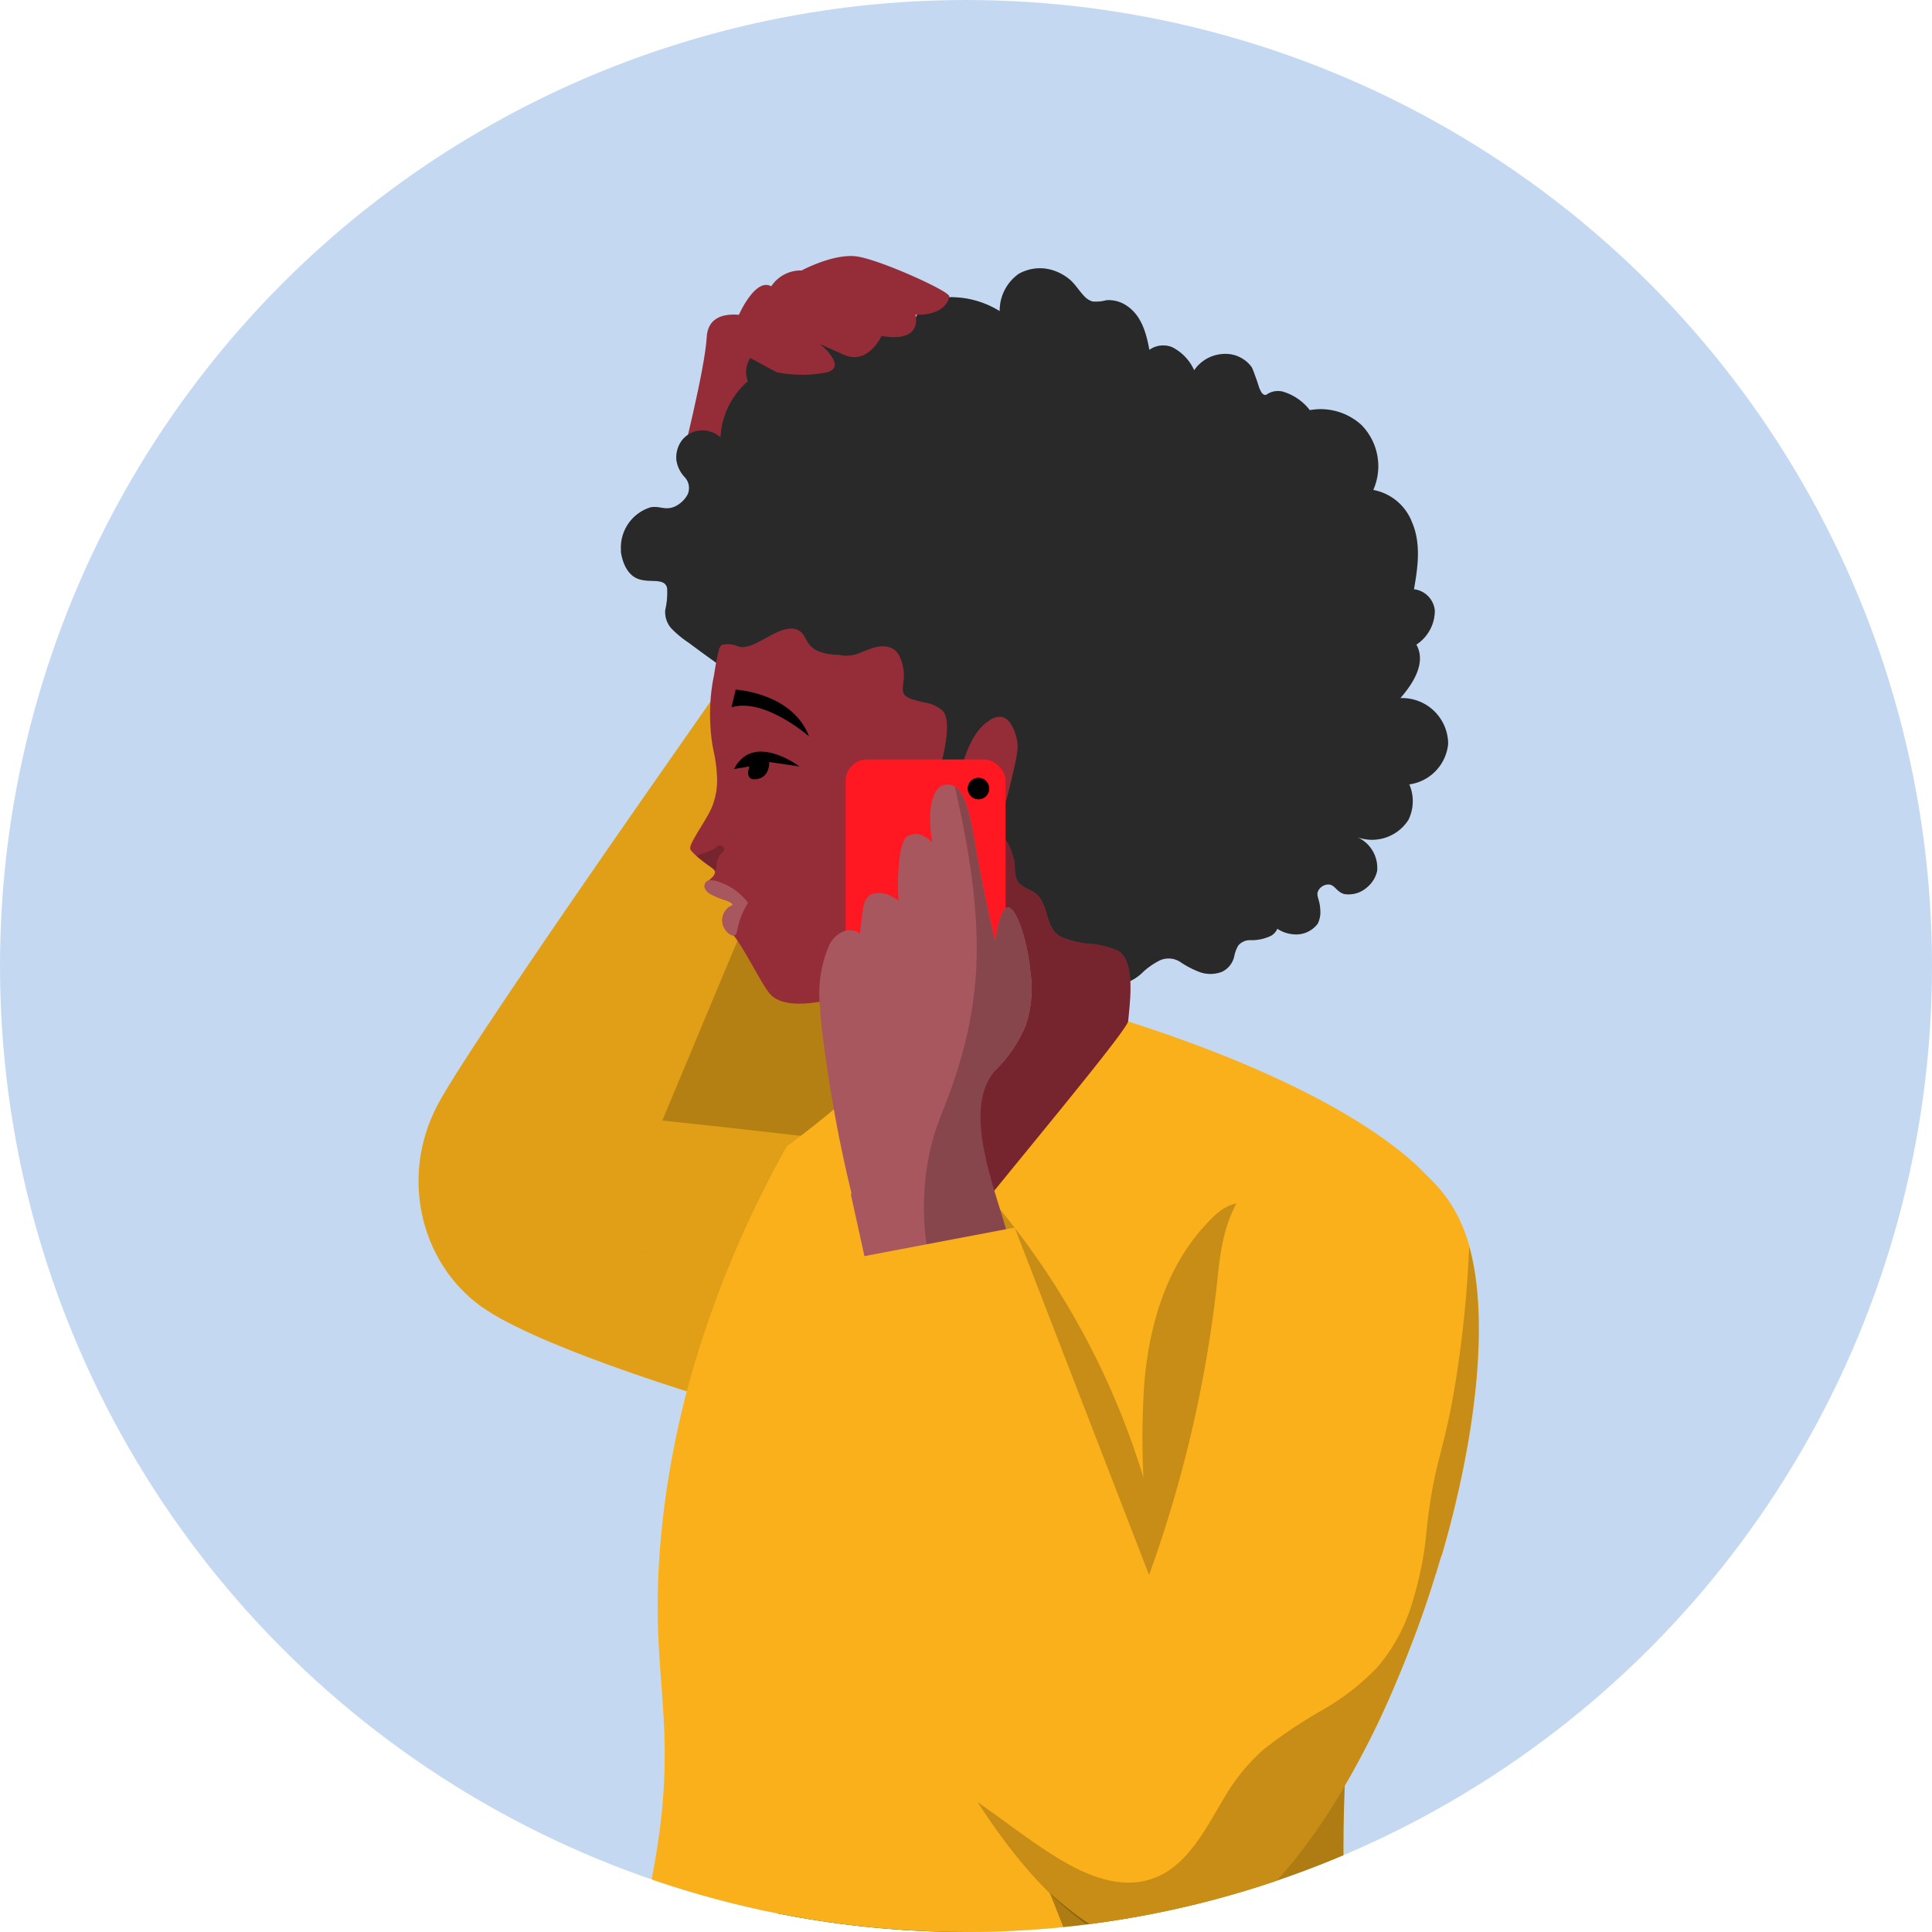 <svg id="Illustration_3" data-name="Illustration 3" xmlns="http://www.w3.org/2000/svg" xmlns:xlink="http://www.w3.org/1999/xlink" width="200" height="200" viewBox="0 0 200 200">
  <defs>
    <clipPath id="clip-path">
      <circle id="Ellipse_176" data-name="Ellipse 176" cx="100" cy="100" r="100" transform="translate(0.3)" fill="none"/>
    </clipPath>
  </defs>
  <g id="Group_41374" data-name="Group 41374" transform="translate(-0.3)">
    <circle id="Ellipse_174" data-name="Ellipse 174" cx="100" cy="100" r="100" transform="translate(0.3)" fill="#c4d9f1"/>
    <g id="Group_41373" data-name="Group 41373" clip-path="url(#clip-path)">
      <g id="Group_41372" data-name="Group 41372">
        <path id="Path_30979" data-name="Path 30979" d="M74.82,145.09s-17.5-5.14-24.13-9.45-9.14-13.45-5.15-21.15,39.75-58.1,39.75-58.1L107,108.65Z" fill="#f9b01b"/>
        <path id="Path_30980" data-name="Path 30980" d="M74.82,145.09s-17.5-5.14-24.13-9.45-9.14-13.45-5.15-21.15,39.75-58.1,39.75-58.1L107,108.65Z" opacity="0.1"/>
        <path id="Path_30981" data-name="Path 30981" d="M91.2,118.52s-13.4-1.6-22.34-2.52L80.75,87.56l29.73,9.58Z" opacity="0.2" style="mix-blend-mode: multiply;isolation: isolate"/>
        <path id="Path_30982" data-name="Path 30982" d="M70.8,47.96s2.48-9.74,2.66-13.06,4.38-2.13,4.38-2.13l4.96,7.04Z" fill="#942d38"/>
        <g id="Group_41365" data-name="Group 41365" style="mix-blend-mode: multiply;isolation: isolate">
          <path id="Path_30983" data-name="Path 30983" d="M76.79,44.91c2.02-.47,2.73-.72,2.84-2.96a4.126,4.126,0,0,1,2.14-3.27l-3.71-3.51a121.329,121.329,0,0,1-6.79,11.68c1.87-.53,3.55-1.48,5.52-1.94Z" fill="#942d38"/>
        </g>
        <g id="Group_41369" data-name="Group 41369">
          <g id="Group_41366" data-name="Group 41366">
            <path id="Path_30984" data-name="Path 30984" d="M64.57,57.04c.01.15.23,2.13,1.59,2.8,1.15.57,2.67-.03,3.11.79a.963.963,0,0,1,.09.25,7.793,7.793,0,0,1-.19,2.25,2.542,2.542,0,0,0,.61,1.9,10.585,10.585,0,0,0,1.82,1.51c.66.49,1.33.99,2,1.47,1.36.98,2.75,1.93,4.19,2.79A32.014,32.014,0,0,0,82.12,73a23.644,23.644,0,0,0,2.32.82c.81.24,1.64.42,2.45.7a6.715,6.715,0,0,1,2.18,1.19,14.493,14.493,0,0,1,1.74,1.85c1.11,1.35,2.18,2.72,3.24,4.11,2.13,2.79,4.21,5.63,6.38,8.4a81.338,81.338,0,0,0,6.9,7.83c1.93,1.89,4.61,3.99,7.47,3.19l.21.32a.266.266,0,0,0,.1.42c.07.03.15.05.22.08.02.03.05.07.07.1a.262.262,0,0,0,.45-.02,4.8,4.8,0,0,0,2.85-1.44,7.729,7.729,0,0,1,1.66-1.13,2.218,2.218,0,0,1,2.09.14,9.591,9.591,0,0,0,2.16,1.11,3.328,3.328,0,0,0,2.16-.06,2.307,2.307,0,0,0,1.29-1.59,3.634,3.634,0,0,1,.43-1.15,1.593,1.593,0,0,1,1.18-.55,4.613,4.613,0,0,0,2.23-.46,1.56,1.56,0,0,0,.63-.72,3.393,3.393,0,0,0,1.51.56,2.8,2.8,0,0,0,2.67-1.08,2.675,2.675,0,0,0,.26-1.45c-.03-1.05-.47-1.42-.21-1.96a1.222,1.222,0,0,1,1.02-.65c.7-.02.83.74,1.67.99a2.858,2.858,0,0,0,2.36-.69,3.07,3.07,0,0,0,1.05-1.7,3.488,3.488,0,0,0-2.04-3.49,4.472,4.472,0,0,0,5.28-1.8,4.39,4.39,0,0,0,.09-3.67,4.691,4.691,0,0,0,4.02-4.19,4.762,4.762,0,0,0-4.95-4.74c1.29-1.47,2.72-3.65,1.66-5.54a4.2,4.2,0,0,0,1.91-3.53,2.449,2.449,0,0,0-2.16-2.2c.41-2.29.75-4.77-.21-6.96a5.337,5.337,0,0,0-4-3.32,6.085,6.085,0,0,0-1.23-6.73,6.257,6.257,0,0,0-5.34-1.53,5.467,5.467,0,0,0-2.8-1.92,2.08,2.08,0,0,0-1.43.16c-.2.1-.31.26-.53.15a.756.756,0,0,1-.31-.35,2.776,2.776,0,0,1-.25-.62c-.19-.6-.56-1.6-.68-1.85a3.356,3.356,0,0,0-3.07-1.38,3.87,3.87,0,0,0-2.9,1.68,4.937,4.937,0,0,0-2.26-2.38,2.461,2.461,0,0,0-2.38.27c-.32-1.75-.82-3.59-2.39-4.6a3.269,3.269,0,0,0-2.06-.54,4.147,4.147,0,0,1-1.44.13,1.947,1.947,0,0,1-.87-.57c-.51-.53-.88-1.17-1.43-1.66a5.094,5.094,0,0,0-2-1.06,4.445,4.445,0,0,0-3.35.44,4.663,4.663,0,0,0-1.95,3.85,9.6,9.6,0,0,0-5.43-1.44,3.955,3.955,0,0,0-2.68,1.17,2.875,2.875,0,0,0-.75,1.68c-1.04-.95-2.32-1.91-3.77-1.73a2.729,2.729,0,0,0-2.3,1.82,3.763,3.763,0,0,0-4.1-1.24,2.876,2.876,0,0,0-1.66,3.4c-1.47-.3-3.16-.51-4.4.45a2.663,2.663,0,0,0-.98,3.15,8.212,8.212,0,0,0-2.83,5.81,2.729,2.729,0,0,0-.93-.55,2.677,2.677,0,0,0-3.21,1.06,3.039,3.039,0,0,0-.44,1.74,3.24,3.24,0,0,0,.82,1.81,1.654,1.654,0,0,1,.36,1.84,2.941,2.941,0,0,1-1.31,1.25c-1.01.45-1.56-.08-2.5.08a4.345,4.345,0,0,0-3.09,4.51Z" fill="#333"/>
            <path id="Path_30985" data-name="Path 30985" d="M64.57,57.04c.01.15.23,2.13,1.59,2.8,1.15.57,2.67-.03,3.11.79a.963.963,0,0,1,.09.25,7.793,7.793,0,0,1-.19,2.25,2.542,2.542,0,0,0,.61,1.9,10.585,10.585,0,0,0,1.82,1.51c.66.49,1.33.99,2,1.47,1.36.98,2.75,1.93,4.19,2.79A32.014,32.014,0,0,0,82.12,73a23.644,23.644,0,0,0,2.32.82c.81.24,1.64.42,2.45.7a6.715,6.715,0,0,1,2.18,1.19,14.493,14.493,0,0,1,1.74,1.85c1.11,1.35,2.18,2.72,3.24,4.11,2.13,2.79,4.21,5.63,6.38,8.4a81.338,81.338,0,0,0,6.9,7.83c1.93,1.89,4.61,3.99,7.47,3.19l.21.32a.266.266,0,0,0,.1.42c.07.03.15.05.22.08.02.03.05.07.07.1a.262.262,0,0,0,.45-.02,4.8,4.8,0,0,0,2.85-1.44,7.729,7.729,0,0,1,1.66-1.13,2.218,2.218,0,0,1,2.09.14,9.591,9.591,0,0,0,2.16,1.11,3.328,3.328,0,0,0,2.16-.06,2.307,2.307,0,0,0,1.29-1.59,3.634,3.634,0,0,1,.43-1.15,1.593,1.593,0,0,1,1.18-.55,4.613,4.613,0,0,0,2.23-.46,1.56,1.56,0,0,0,.63-.72,3.393,3.393,0,0,0,1.51.56,2.8,2.8,0,0,0,2.67-1.08,2.675,2.675,0,0,0,.26-1.45c-.03-1.05-.47-1.42-.21-1.96a1.222,1.222,0,0,1,1.02-.65c.7-.02.83.74,1.67.99a2.858,2.858,0,0,0,2.36-.69,3.07,3.07,0,0,0,1.05-1.7,3.488,3.488,0,0,0-2.04-3.49,4.472,4.472,0,0,0,5.28-1.8,4.39,4.39,0,0,0,.09-3.67,4.691,4.691,0,0,0,4.02-4.19,4.762,4.762,0,0,0-4.95-4.74c1.29-1.47,2.72-3.65,1.66-5.54a4.2,4.2,0,0,0,1.91-3.53,2.449,2.449,0,0,0-2.16-2.2c.41-2.29.75-4.77-.21-6.96a5.337,5.337,0,0,0-4-3.32,6.085,6.085,0,0,0-1.23-6.73,6.257,6.257,0,0,0-5.34-1.53,5.467,5.467,0,0,0-2.8-1.92,2.08,2.08,0,0,0-1.43.16c-.2.1-.31.26-.53.15a.756.756,0,0,1-.31-.35,2.776,2.776,0,0,1-.25-.62c-.19-.6-.56-1.6-.68-1.85a3.356,3.356,0,0,0-3.07-1.38,3.87,3.87,0,0,0-2.9,1.68,4.937,4.937,0,0,0-2.26-2.38,2.461,2.461,0,0,0-2.38.27c-.32-1.75-.82-3.59-2.39-4.6a3.269,3.269,0,0,0-2.06-.54,4.147,4.147,0,0,1-1.44.13,1.947,1.947,0,0,1-.87-.57c-.51-.53-.88-1.17-1.43-1.66a5.094,5.094,0,0,0-2-1.06,4.445,4.445,0,0,0-3.35.44,4.663,4.663,0,0,0-1.95,3.85,9.6,9.6,0,0,0-5.43-1.44,3.955,3.955,0,0,0-2.68,1.17,2.875,2.875,0,0,0-.75,1.68c-1.04-.95-2.32-1.91-3.77-1.73a2.729,2.729,0,0,0-2.3,1.82,3.763,3.763,0,0,0-4.1-1.24,2.876,2.876,0,0,0-1.66,3.4c-1.47-.3-3.16-.51-4.4.45a2.663,2.663,0,0,0-.98,3.15,8.212,8.212,0,0,0-2.83,5.81,2.729,2.729,0,0,0-.93-.55,2.677,2.677,0,0,0-3.21,1.06,3.039,3.039,0,0,0-.44,1.74,3.24,3.24,0,0,0,.82,1.81,1.654,1.654,0,0,1,.36,1.84,2.941,2.941,0,0,1-1.31,1.25c-1.01.45-1.56-.08-2.5.08a4.345,4.345,0,0,0-3.09,4.51Z" opacity="0.2" style="mix-blend-mode: multiply;isolation: isolate"/>
            <path id="Path_30986" data-name="Path 30986" d="M120.51,119.98q-1.455,1.035-3.06,2.01c-9.6,5.74-19.69,6.96-27.43,6.83.4-3.43.8-6.87,1.2-10.3q1-8.655,2-17.3c-8.89,3.54-12.1,3-13.25,1.62-.81-.95-2.54-4.5-3.72-6a2.7,2.7,0,0,0-.58-.59c-.06-.04-.24-.15-.45-.3a1.679,1.679,0,0,1,.59-2.07c.08-.06.28-.12.33-.21.09-.19-.61-.45-.73-.49a7.606,7.606,0,0,1-1.64-.69,1.217,1.217,0,0,1-.51-.61.511.511,0,0,1,0-.3.734.734,0,0,1,.14-.18c.09-.09.19-.19.3-.28.31-.27.63-.54.61-.87a.134.134,0,0,0-.02-.09h0c-.08-.22-.38-.36-1.18-.97-.04-.03-.09-.07-.14-.11-.15-.12-.28-.22-.4-.32-.07-.06-.13-.11-.18-.16-.52-.45-.61-.63-.64-.73v-.05c-.07-.56,1.57-2.78,2.18-4.11a7.388,7.388,0,0,0,.59-3.41,15.631,15.631,0,0,0-.28-2.24,16.452,16.452,0,0,1-.38-2.65,19.986,19.986,0,0,1,.37-5.6c.13-.89.3-1.77.52-2.66a.22.22,0,0,1,.12-.17.166.166,0,0,1,.05-.13.266.266,0,0,1,.12-.09,2.687,2.687,0,0,1,1.62.13c1.65.68,4.34-2.51,6.21-1.68.99.44.69,1.52,2.09,2.18a5.531,5.531,0,0,0,2.13.39,3.515,3.515,0,0,0,2.12-.15c1.07-.42,2.33-1.08,3.48-.49,1.01.52,1.15,2.29,1.17,2.49.08,1.1-.35,1.84.14,2.37a2.166,2.166,0,0,0,.78.4,15.87,15.87,0,0,0,1.66.41,3.63,3.63,0,0,1,1.41.74c.31.31.66.94.38,3.07-.4,3.04-1.41,4.07-.76,5.24.28.51.85,1.01,1.29.9.69-.16.52-1.63,1.34-4.15.86-2.62,1.88-3.56,2.62-4.02a1.716,1.716,0,0,1,1.31-.37c1.14.26,1.52,2.22,1.57,2.5.16.83-.15,2.14-.77,4.72-.36,1.5-.49,1.83-.8,2.18-.72.83-1.64.92-1.72,1.61a1.4,1.4,0,0,0,.47,1.05,1.214,1.214,0,0,0,.8.31,1.243,1.243,0,0,1,.72.27,3.2,3.2,0,0,1,.74,1.46,3.666,3.666,0,0,1,.27.89v.05c.09.73-.02,1.64.53,2.21a4.4,4.4,0,0,0,1.16.71,2.718,2.718,0,0,1,.69.47c1.07,1.08.86,2.8,1.87,3.91a2.31,2.31,0,0,0,.92.56,9.163,9.163,0,0,0,2.82.59,9.145,9.145,0,0,1,2.73.71c1.87,1.11,1.22,5.35,1.06,7.3a23.957,23.957,0,0,0,2.13,11.55c.37.87.79,1.76,1.28,2.7Z" fill="#942d38"/>
            <path id="Path_30987" data-name="Path 30987" d="M119.23,117.29c-6.31,17.75-14.08,29.05-19.35,28.03-6.15-1.18-7.64-18.84-7.87-21.8-.12-.72-.29-1.78-.4-2.5-.13-.83-.27-1.67-.4-2.5q1-8.64,2-17.29a26.922,26.922,0,0,0,4.37-3.93,31.506,31.506,0,0,0,5.98-10.68,1.243,1.243,0,0,1,.72.27,3.3,3.3,0,0,1,.74,1.46,3.526,3.526,0,0,1,.27.89v.05c.09.73-.02,1.64.53,2.21a4.4,4.4,0,0,0,1.16.71,2.718,2.718,0,0,1,.69.47c1.07,1.08.86,2.8,1.87,3.91a2.278,2.278,0,0,0,.93.56,9.108,9.108,0,0,0,2.82.59,9.145,9.145,0,0,1,2.73.71c1.87,1.12,1.22,5.35,1.06,7.3a23.87,23.87,0,0,0,2.14,11.55Z" opacity="0.2" style="mix-blend-mode: multiply;isolation: isolate"/>
          </g>
          <g id="Group_41368" data-name="Group 41368">
            <g id="Group_41367" data-name="Group 41367">
              <path id="Path_30988" data-name="Path 30988" d="M137.57,383.68a9.179,9.179,0,0,1-1.43,7.13c-5.69,8.14-17.4,7.47-25.97,5.87a126.281,126.281,0,0,1-16.92-4.29,109.419,109.419,0,0,1-16-7.22c-.71-.37-1.42-.74-2.13-1.1-2.05-1.04-4.13-2.04-6.26-2.9a36.187,36.187,0,0,0-7.71-2.22c-6.53-1.06-13.13.16-19.55,1.35a.374.374,0,0,1-.43-.31c-2.02-14.73.53-29.5,3.82-43.85,3.02-13.15,6.39-26.18,8.46-39.53a375.494,375.494,0,0,0,3.87-40.17c.12-2.62.2-5.05.26-7.26.07-2.62.1-4.92.12-6.85a133,133,0,0,1,8.42-29.28c3.49-8.32,5.33-10.21,6.62-11.29,10.54-8.8,29.62-1.26,32.42-.12,11.62,4.75,19.27,13.81,24.29,23.14.11.2.21.39.31.59a70.888,70.888,0,0,1,7.28,43.23c-.49,3.34-1.02,6.67-1.58,10.01-2.09,12.53-4.09,25.07-3.92,37.81.09,6.6.58,13.2,1,19.78q.63,9.69,1.25,19.39c.4,6.25.75,12.52,1.76,18.71.51,3.16,1.45,6.23,2,9.37Z" fill="#00855d"/>
              <path id="Path_30989" data-name="Path 30989" d="M105.18,201.65c-2.8-1.15-21.88-8.68-32.42.12-1.29,1.08-3.13,2.96-6.62,11.29a132.451,132.451,0,0,0-8.42,29.28c-.02,1.93-.05,4.23-.12,6.85,7.48-1.02,15.27-.26,22.39-3.12,4.11-1.65,7.36-4.72,11.21-6.84a17.114,17.114,0,0,1,6.46-2.06,73.246,73.246,0,0,1,7.41-.16,23.134,23.134,0,0,0,6.88-.88,18.745,18.745,0,0,0,4.91-2.53c3.13-2.16,5.8-4.92,8.99-6.99a16.706,16.706,0,0,1,3.64-1.81c-5.02-9.33-12.68-18.39-24.29-23.14Z" opacity="0.2" style="mix-blend-mode: multiply;isolation: isolate"/>
            </g>
            <path id="Path_30990" data-name="Path 30990" d="M151.45,129.27a7.908,7.908,0,0,1-2.73,4.88c-9.16,29.43-10.05,52.06-8.98,67.74.6,8.8,2.32,22.83-4.7,27.16-2.38,1.47-3.49.41-15.33-1.75-1.34-.24-2.83-.5-4.46-.77-1.38-.23-18.95-3.22-33.81-2.95h-.41c-14.54.17-17.18,2.32-19.06.92-3.77-2.82,2.84-14.15,5.91-30.57,3.03-16.23-.68-19.95.93-35.7a93.868,93.868,0,0,1,3.45-17.27,110.829,110.829,0,0,1,9.49-22.29,107.331,107.331,0,0,0,10.46-8.82q.75,9.12,1.51,18.24a2.531,2.531,0,0,0,4.5,1.37c6.56-8.25,18.38-22.29,18.87-23.72,18.49,5.91,31.45,13.59,33.95,20.51a6.851,6.851,0,0,1,.41,3.03Z" fill="#f9b01b"/>
            <path id="Path_30991" data-name="Path 30991" d="M66.94,129.84a7.489,7.489,0,0,0,.3-.73A6.948,6.948,0,0,0,66.94,129.84Z" fill="#f66a00" opacity="0.68" style="mix-blend-mode: multiply;isolation: isolate"/>
          </g>
        </g>
        <path id="Path_30992" data-name="Path 30992" d="M76.02,73.22l.44-1.83s5.89.33,7.59,4.84c0,0-4.61-4.05-8.03-3.01Z"/>
        <g id="Group_41371" data-name="Group 41371">
          <path id="Path_30993" data-name="Path 30993" d="M146.18,142.94a308.98,308.98,0,0,1-22.38,22.39c-1.43,1.31-2.88,2.6-4.32,3.91-.67.61-1.34,1.23-1.99,1.87-.1.1-.86.85-.96.95-2.32,2.36-4.56,4.81-6.87,7.18-1.78,1.82-3.59,3.61-5.46,5.31,3.87,8.85,10.99,26.06,15.5,42.76,11.85,2.17,12.95,3.22,15.33,1.75,7.03-4.33,5.3-18.36,4.7-27.16-.96-14.09-.34-33.77,6.43-58.96Z" opacity="0.3" style="mix-blend-mode: multiply;isolation: isolate"/>
          <path id="Path_30994" data-name="Path 30994" d="M136.72,132.13c-.07-.24-.15-.48-.22-.72a42.75,42.75,0,0,0-4.56-5.14c-.97-.93-2.16-1.91-3.6-1.69-1.4.22-2.49,1.38-3.39,2.38-4.04,4.44-5.73,10.5-6.2,16.36a83.971,83.971,0,0,0-.08,9.65,80.964,80.964,0,0,0-11.74-23.73q-1.92-2.67-4.05-5.18c.08-.05.16-.11.24-.16.26-.15.07-.59-.19-.43-.13.07-.24.16-.36.23-.22-.25-.43-.51-.65-.76-.2-.23-.57.07-.37.3s.42.49.63.73c-3.05,2.29-3.94,6.39-3.9,10.06.02,2.38.28,4.75.49,7.12.2,2.35.42,4.7.69,7.05a84.024,84.024,0,0,0,2.67,13.9c1.19,4.05,2.77,8.34,6.19,11.04a9.732,9.732,0,0,0,5.36,2.17,10.4,10.4,0,0,0,5.81-1.57c3.83-2.24,6.3-6.04,9.6-8.9,1.56-1.36,3.31-2.47,4.91-3.79a13.552,13.552,0,0,0,3.77-4.7,19.3,19.3,0,0,0,1.53-5.92,52.671,52.671,0,0,0,.28-6.53,72.832,72.832,0,0,0-.73-9.55,3.6,3.6,0,0,1-2.09-2.24Z" opacity="0.2" style="mix-blend-mode: multiply;isolation: isolate"/>
          <rect id="Rectangle_33913" data-name="Rectangle 33913" width="16.56" height="29.69" rx="2.22" transform="translate(87.84 78.62)" fill="#ff1721"/>
          <circle id="Ellipse_175" data-name="Ellipse 175" cx="1.12" cy="1.12" r="1.12" transform="translate(100.47 80.51)"/>
          <g id="Group_41370" data-name="Group 41370">
            <path id="Path_30995" data-name="Path 30995" d="M106.98,100.7c-.27-3.1-1.43-6.82-2.37-6.76-.37.03-.86.68-1.29,3.53-.94-4.01-1.56-7.24-1.96-9.47-.51-2.9-.94-5.76-2.21-6.56a1.652,1.652,0,0,0-.41-.18,1.388,1.388,0,0,0-.88.06c-1.18.5-1.57,2.82-1.05,5.88a3.189,3.189,0,0,0-.91-.65,1.788,1.788,0,0,0-.65-.22,1.884,1.884,0,0,0-1.06.29c-.68.41-1.06,3.06-.88,6.64a3.331,3.331,0,0,0-.76-.49,2.536,2.536,0,0,0-2.02-.2c-.72.35-.85,1.15-.94,1.87s-.18,1.47-.27,2.2a1.818,1.818,0,0,0-1.51-.29,2.857,2.857,0,0,0-1.74,1.66,12.5,12.5,0,0,0-.89,6.08c.12,2.21.45,4.42.77,6.6.33,2.29.73,4.56,1.17,6.83.4,2,.84,4,1.32,5.98-.02.06-.03.13-.05.19q1.125,5.1,2.24,10.2c7.86,1.82,10.76.44,11.99-1.06,3.86-4.72-4.31-16.24.65-21.97a14.006,14.006,0,0,0,3.18-4.63,11.746,11.746,0,0,0,.53-5.55Z" fill="#a9575f"/>
            <path id="Path_30996" data-name="Path 30996" d="M106.98,100.7c-.27-3.1-1.43-6.82-2.37-6.76-.37.03-.86.68-1.29,3.53-.94-4.01-1.56-7.24-1.96-9.47-.51-2.9-.94-5.76-2.21-6.56,1.4,6.23,2.53,12.59,2.2,18.99a41.339,41.339,0,0,1-1.72,9.62c-1.32,4.46-2.26,5.66-3.03,8.96a27.119,27.119,0,0,0-.04,11.69c5.17,3.3,7.24,3.35,8.12,2.62,3.07-2.56-6.36-16.46-1.42-22.45a14.426,14.426,0,0,0,3.18-4.63,11.746,11.746,0,0,0,.53-5.55Z" fill="#a9575f"/>
            <path id="Path_30997" data-name="Path 30997" d="M106.98,100.7c-.27-3.1-1.43-6.82-2.37-6.76-.37.03-.86.68-1.29,3.53-.94-4.01-1.56-7.24-1.96-9.47-.51-2.9-.94-5.76-2.21-6.56,1.4,6.23,2.53,12.59,2.2,18.99a41.339,41.339,0,0,1-1.72,9.62c-1.32,4.46-2.26,5.66-3.03,8.96a27.119,27.119,0,0,0-.04,11.69c5.17,3.3,7.24,3.35,8.12,2.62,3.07-2.56-6.36-16.46-1.42-22.45a14.426,14.426,0,0,0,3.18-4.63,11.746,11.746,0,0,0,.53-5.55Z" opacity="0.2" style="mix-blend-mode: multiply;isolation: isolate"/>
          </g>
          <path id="Path_30998" data-name="Path 30998" d="M149.52,161.01c-.05.18-.11.37-.17.56-.12.42-.25.84-.38,1.26a.879.879,0,0,1-.05.15c-.13.42-.27.84-.4,1.27-.32,1-.65,1.99-1,2.98-.12.35-.25.69-.37,1.03-.16.44-.32.88-.49,1.32-.33.86-.66,1.72-1,2.57-.36.89-.73,1.77-1.1,2.65-.18.43-.37.85-.56,1.28l-.57,1.26q-1.155,2.5-2.43,4.86c-.1.2-.21.39-.32.59-.78,1.44-1.6,2.83-2.43,4.16-.14.23-.28.45-.43.67-.18.29-.37.58-.56.86-.13.2-.27.4-.4.59-.89,1.31-1.81,2.54-2.74,3.69-.15.18-.29.36-.45.54-.46.55-.93,1.09-1.4,1.59-.1.11-.21.22-.31.33-.25.27-.5.52-.75.77-.13.13-.25.25-.38.37a25.458,25.458,0,0,1-2.83,2.39c-.15.11-.3.22-.45.32-.46.32-.92.62-1.38.88-.26.16-.53.3-.79.44s-.53.27-.79.39c-.17.08-.34.15-.51.22-.19.08-.39.16-.59.23-.17.06-.33.12-.5.17q-.36.12-.72.21c-.13.03-.27.07-.39.09a10.822,10.822,0,0,1-1.48.23l-.32.03c-.1,0-.2.01-.3.01a11.224,11.224,0,0,1-1.16-.01c-.28-.02-9.95-3.05-17.12-15.41-10.2-17.58-14.14-51.96-14.57-55.97q9.21-1.755,18.41-3.5,6.96,17.985,13.91,35.96a131.158,131.158,0,0,0,6.98-29.71c.4-3.69.69-8.13,4.05-11.3a14.185,14.185,0,0,1,12.58-3.06,12.106,12.106,0,0,1,2.92,1.1,14.473,14.473,0,0,1,5.95,6.95,15.626,15.626,0,0,1,.68,2c2.1,7.53.73,19.72-2.85,32Z" fill="#f9b01b"/>
          <path id="Path_30999" data-name="Path 30999" d="M149.52,161.01c-.05.18-.11.37-.17.56-.12.42-.25.84-.38,1.26a.879.879,0,0,1-.05.15c-.13.42-.27.84-.4,1.27-.32,1-.65,1.99-1,2.98-.12.35-.25.69-.37,1.03-.16.44-.32.88-.49,1.32-.33.86-.66,1.72-1,2.57-.36.89-.73,1.77-1.1,2.65-.18.43-.37.85-.56,1.28l-.57,1.26q-1.155,2.5-2.43,4.86c-.1.2-.21.39-.32.59-.78,1.44-1.6,2.83-2.43,4.16-.14.23-.28.45-.43.67-.18.29-.37.58-.56.86-.13.2-.27.4-.4.59-.89,1.31-1.81,2.54-2.74,3.69-.15.18-.29.36-.45.54-.46.55-.93,1.09-1.4,1.59-.1.11-.21.22-.31.33-.25.27-.5.52-.75.77-.13.13-.25.25-.38.37a25.458,25.458,0,0,1-2.83,2.39c-.15.11-.3.22-.45.32-.46.32-.92.62-1.38.88-.26.16-.53.3-.79.44s-.53.27-.79.39c-.17.08-.34.15-.51.22-.19.08-.39.16-.59.23-.17.06-.33.12-.5.17q-.36.12-.72.21c-.13.03-.27.07-.39.09a10.822,10.822,0,0,1-1.48.23l-.32.03c-.1,0-.2.01-.3.01a4.1,4.1,0,0,1-1.16-.01c-5.87-1.41-11.76-7.09-17.12-15.41.43.3.85.61,1.28.91,2.36,1.68,4.67,3.47,7.16,4.97,2.33,1.4,5.06,2.66,7.84,2.43,4.8-.39,6.99-4.98,9.18-8.63a20.074,20.074,0,0,1,4.19-5.16,49.122,49.122,0,0,1,5.98-4.01,25.22,25.22,0,0,0,5.73-4.44,18.078,18.078,0,0,0,3.64-6.73,35.851,35.851,0,0,0,1.49-7.54c.83-7.67,1.87-7.71,3.2-16.65a118.865,118.865,0,0,0,1.2-12.68c2.1,7.53.73,19.72-2.85,32Z" opacity="0.2"/>
        </g>
        <path id="Path_31000" data-name="Path 31000" d="M83.04,79.33s-4.75-3.61-6.76.28l1.6-.27s-.61,1.54.78,1.31,1.26-1.77,1.26-1.77l3.12.46Z"/>
        <path id="Path_31001" data-name="Path 31001" d="M75.18,87.67c-.28-.32-.66-.08-.89.16a.086.086,0,0,0-.03.06c-.32.12-.64.25-.96.37-.3.12-.62.22-.92.36.06.05.12.1.18.16.12.09.25.2.4.32.05.04.1.08.14.11.8.61,1.1.75,1.18.96a.857.857,0,0,0,.21-.61,1.89,1.89,0,0,1,.33-1.05c.18-.23.64-.5.36-.83Z" opacity="0.2" style="mix-blend-mode: multiply;isolation: isolate"/>
        <path id="Path_31002" data-name="Path 31002" d="M77.67,93.37a6.183,6.183,0,0,0-2.77-2.01,2.385,2.385,0,0,0-1.21-.23.7.7,0,0,0-.23.11.5.5,0,0,0-.21.35.757.757,0,0,0,0,.3,1.17,1.17,0,0,0,.51.61,7.907,7.907,0,0,0,1.64.69c.12.05.82.3.73.49-.04.09-.25.15-.33.21a1.675,1.675,0,0,0-.29.25,1.72,1.72,0,0,0-.3,1.82,1.754,1.754,0,0,0,.67.79.617.617,0,0,0,.36.1.328.328,0,0,0,.28-.2,1.557,1.557,0,0,0,.1-.37c.04-.19.08-.37.13-.56a8.547,8.547,0,0,1,.9-2.11v-.02a.116.116,0,0,0,.02-.19Z" fill="#a9575f"/>
        <path id="Path_31003" data-name="Path 31003" d="M76.8,32.57s1.7-3.86,3.34-2.93A3.64,3.64,0,0,1,83.28,28s3.28-1.77,5.67-1.46,9.61,3.59,9.61,4.12-.71,2.02-3.5,1.92c0,0,.89,2.95-3.5,2.2,0,0-1.39,3.05-3.89,1.95l-2.49-1.11s2.88,2.3.75,2.92a13.418,13.418,0,0,1-5.22,0l-5.58-3.01,1.66-2.95Z" fill="#942d38"/>
      </g>
    </g>
  </g>
</svg>
